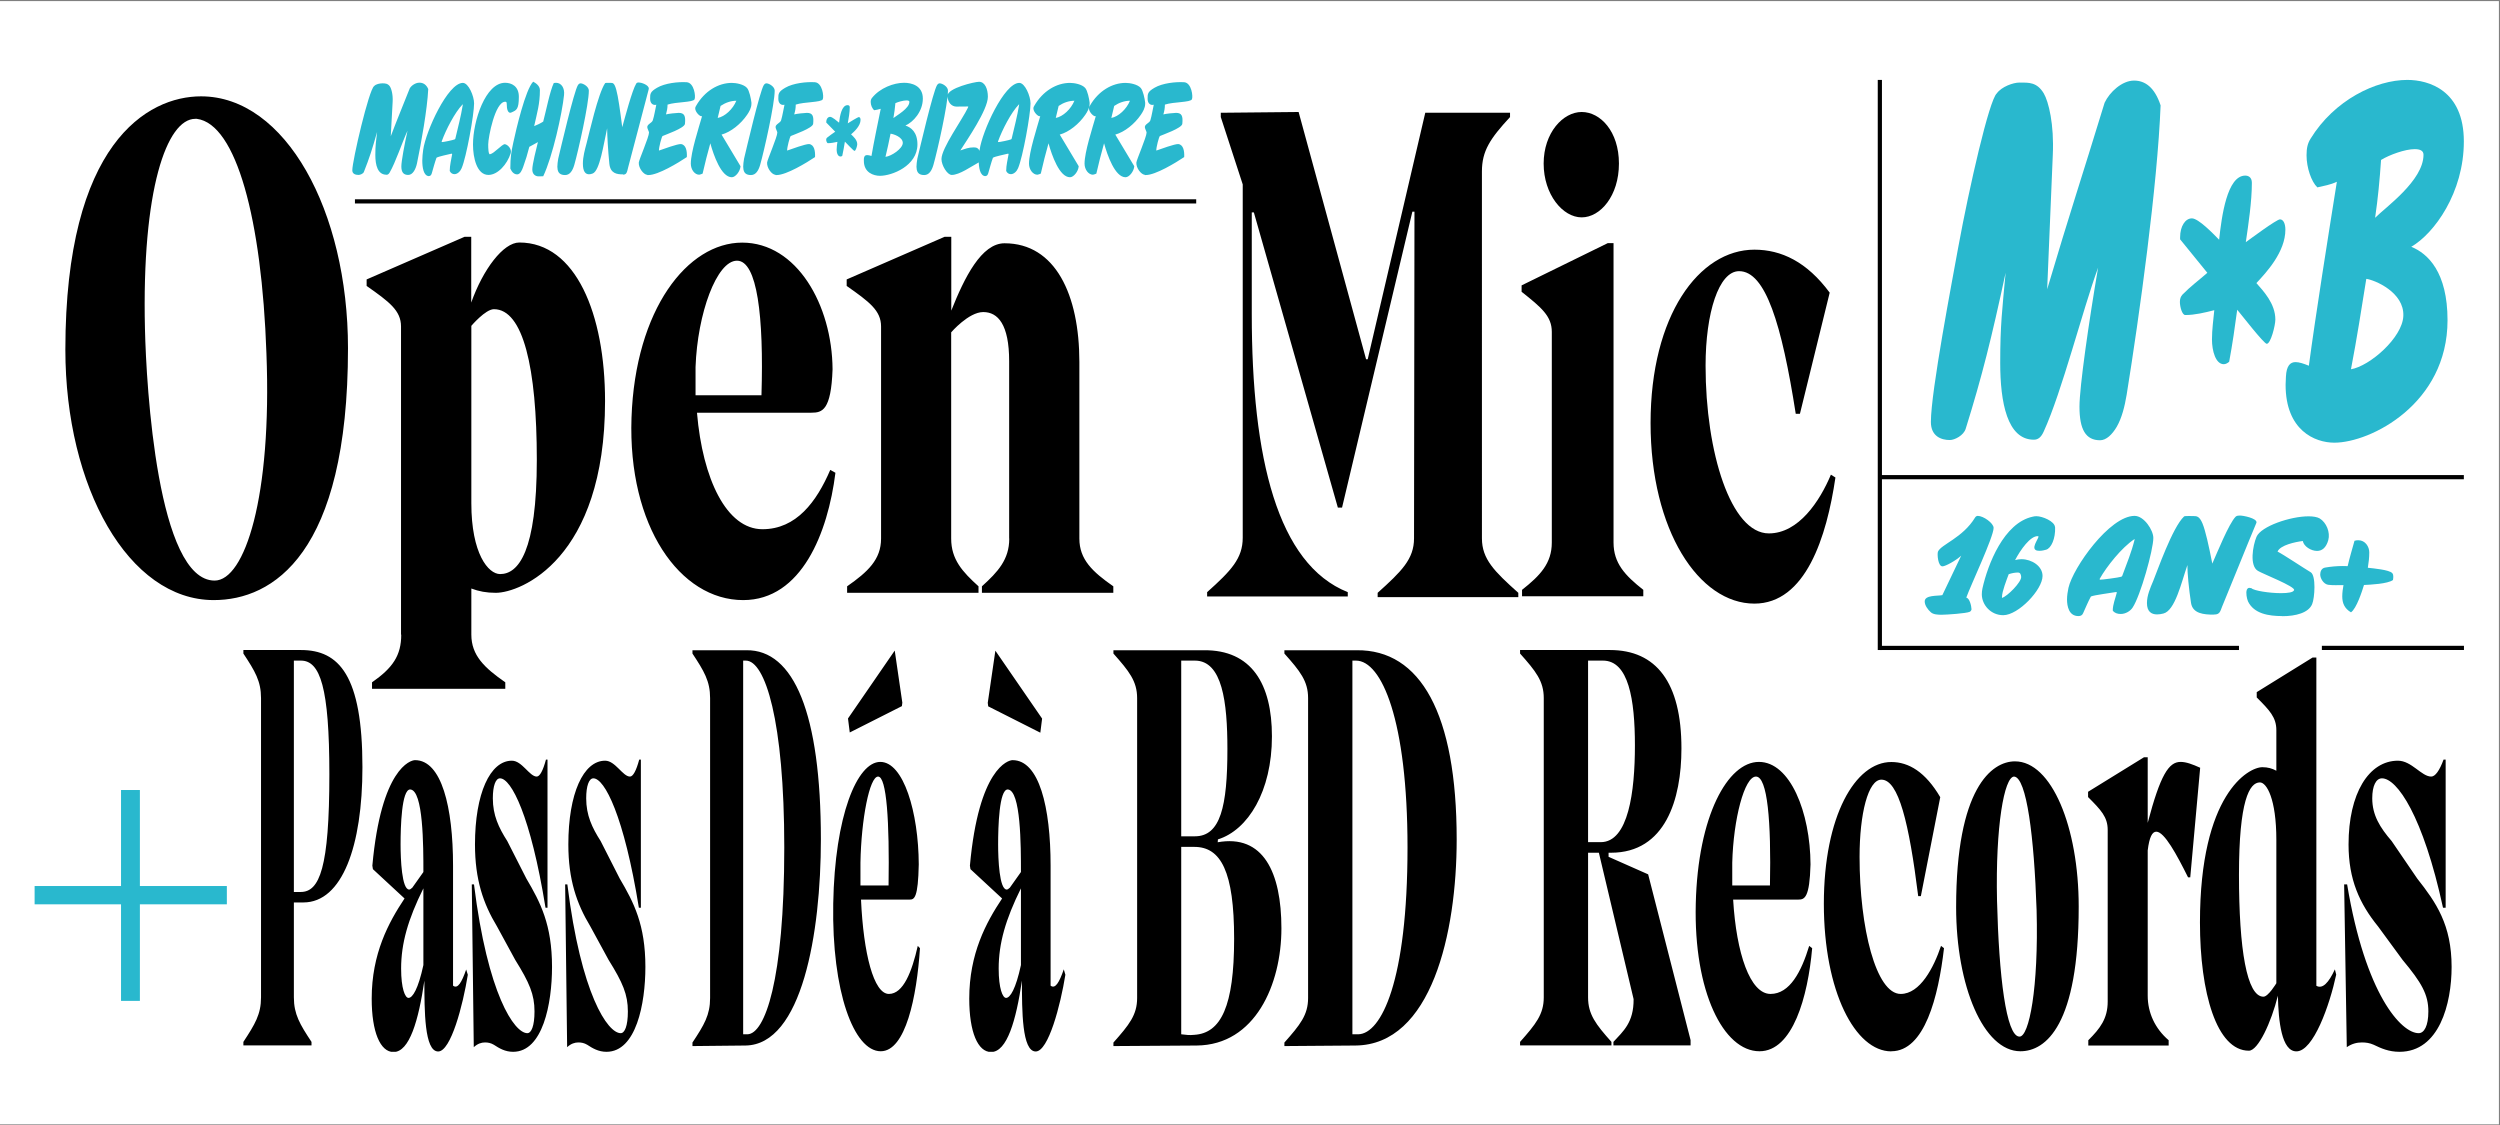 <?xml version="1.0" encoding="UTF-8"?>
<svg xmlns="http://www.w3.org/2000/svg" xmlns:xlink="http://www.w3.org/1999/xlink" id="Calque_1" version="1.1" viewBox="0 0 226.8 102.1">
  <rect x="0" y="0" width="226.8" height="102.1" fill="#808080" stroke="none"/>
  <defs>
    <style>
      .st0 {
        fill: #fff;
      }

      .st1 {
        fill: #29b8ce;
      }

      .st2 {
        fill: none;
      }

      .st3 {
        clip-path: url(#clippath-1);
      }

      .st4 {
        clip-path: url(#clippath-2);
      }

      .st5 {
        clip-path: url(#clippath);
      }
    </style>
    <clipPath id="clippath">
      <rect class="st2" x="5.93" y="6.75" width="217.6" height="88.67"></rect>
    </clipPath>
    <clipPath id="clippath-1">
      <rect class="st2" x="5.93" y="6.75" width="217.6" height="88.67"></rect>
    </clipPath>
    <clipPath id="clippath-2">
      <rect class="st2" x="5.93" y="6.75" width="217.6" height="88.67"></rect>
    </clipPath>
  </defs>
  <polygon class="st0" points="0 .1 0 102 226.7 102 226.7 .1 0 .1"></polygon>
  <g class="st5">
    <path d="M217.55,69.01c-2.66,0-4.49,2.98-4.49,7.6,0,3.19,1,5.37,2.68,7.44l2.22,3.03c1.73,2.07,2.34,3.14,2.34,4.68,0,1.33-.39,1.97-.88,1.97-1.58,0-4.83-3.51-6.49-13.5h-.27l.24,14.77c.46-.32.93-.43,1.37-.43.37,0,.71.05,1.07.21.66.32,1.37.64,2.34.64,3.61,0,4.73-4.36,4.73-7.7,0-3.83-1.41-5.85-3.12-8.02l-2.32-3.4c-1.05-1.22-1.76-2.34-1.76-3.88,0-1.12.34-1.81.88-1.81,1.37,0,3.73,3.4,5.54,11.74h.24v-13.44h-.19c-.37,1.01-.76,1.54-1.12,1.54-.88,0-1.78-1.44-3.02-1.44M210.14,59.65h-.34l-5.07,3.14v.48c1.17,1.17,1.78,1.81,1.78,2.97v3.68c-.39-.21-.78-.32-1.27-.32-1.27,0-5.66,2.44-5.66,14.08,0,6.38,1.51,11.64,4.44,11.64.83,0,2.02-2.55,2.63-4.99.05,2.34.34,5.05,1.68,5.05,1.54,0,3.02-4.2,3.61-6.96l-.12-.48c-.56,1.22-1.12,1.81-1.68,1.49v-29.77ZM206.51,89.2s-.73,1.22-1.17,1.22c-1.51,0-2.22-4.3-2.22-11.05s.95-8.39,1.9-8.39c.61,0,1.49,1.49,1.49,5.21v13.02ZM198.51,79.59h.19l.9-9.94c-.71-.32-1.27-.53-1.78-.53-1.07,0-1.83,1.17-2.98,5.53v-5.95h-.34l-5.07,3.13v.48c1.17,1.17,1.78,1.81,1.78,2.98v15.57c0,1.54-.68,2.44-1.76,3.51v.48h7.29v-.48c-1.24-1.06-1.9-2.5-1.9-4.04v-13.18c.15-1.22.41-1.7.78-1.7.73,0,1.85,2.07,2.88,4.14M183.19,94.04c-1.19-.05-1.85-5.47-2.02-12.33-.15-6.8.66-11.21,1.54-11.26,1.15.05,1.83,5.53,2.05,12.11.19,7.07-.68,11.53-1.56,11.48M183.29,95.37c2.32,0,5.29-2.39,5.29-13.12,0-7.23-2.46-13.18-5.78-13.18-2.12,0-5.34,2.44-5.34,13.23,0,7.17,2.49,13.07,5.83,13.07M171.58,95.37c3.02,0,4.27-4.94,4.78-9.35l-.27-.21c-.66,1.97-1.9,4.36-3.66,4.36-2.24,0-3.73-6-3.73-12.43,0-3.93.78-7.01,1.98-7.01,1.56,0,2.51,3.93,3.34,10.57h.24l1.76-8.98c-1.34-2.28-2.85-3.19-4.44-3.19-3.27,0-6.12,4.89-6.12,12.86s2.85,13.39,6.12,13.39M163.15,81.61c.56,0,1.02-.16,1.1-3.19-.02-4.73-1.85-9.3-4.68-9.3s-5.54,4.89-5.73,12.86c-.2,7.97,2.51,13.39,5.78,13.39,3.02,0,4.39-4.94,4.78-9.35l-.27-.21c-.71,2.34-1.76,4.36-3.51,4.36-1.85,0-3.1-3.67-3.39-8.56h5.93ZM157.15,80.33v-2.07c.1-3.93,1.1-7.81,2.15-7.81s1.39,4.09,1.27,9.88h-3.41ZM153.37,94.36l-3.85-15.04-3.59-1.59v-.37h.22c4.93,0,6.39-4.84,6.39-9.46,0-6-2.29-8.93-6.49-8.93h-8.15v.32c1.42,1.59,2.15,2.5,2.15,4.04v27.15c0,1.54-.73,2.44-2.15,4.04v.32h8.29v-.32c-1.42-1.59-2.12-2.5-2.12-4.04v-13.12h.98l3.15,13.28c.02,2.13-.95,2.92-1.83,3.88v.32h7v-.48ZM145.42,59.93c2.32,0,2.9,3.51,2.9,7.7s-.59,8.77-3.1,8.77h-1.15v-16.47h1.34ZM116.52,59.29c1.42,1.59,2.15,2.5,2.15,4.04v27.21c0,1.54-.73,2.44-2.15,4.04v.32l6.44-.05c6.9-.05,9.19-10.2,9.19-18.7,0-11.42-3.29-17.22-9.07-17.16h-6.56v.32ZM122.69,59.93h.32c2.34,0,4.68,5.42,4.68,16.95,0,12.17-2.39,16.9-4.46,16.95h-.54v-33.9ZM101.01,59.29c1.41,1.59,2.15,2.5,2.15,4.04v27.21c0,1.54-.73,2.44-2.15,4.04v.32l7.56-.05c5.29-.05,7.68-5.53,7.68-10.63s-1.66-8.55-5.78-7.81l.02-.26c2.73-.85,4.9-4.36,4.9-9.35,0-4.73-1.83-7.86-6.19-7.81h-8.19v.32ZM108.4,59.93c2.49,0,2.95,3.77,2.95,8.02,0,5.21-.63,7.92-2.95,7.92h-1.24v-15.94h1.24ZM108.35,93.88c-.46.05-.76,0-1.19-.05v-17h1.19c2.41,0,3.61,2.23,3.61,8.34s-1.19,8.56-3.61,8.71M94.38,66.46l.16-1.27-4.24-6.16-.69,4.73.04.32,4.73,2.39ZM96.51,87.93c-.42,1.22-.78,1.81-1.2,1.49v-10.89c0-5.31-1.04-9.57-3.45-9.57-.4,0-3.07.74-3.87,9.57l.05.32,2.87,2.66c-1.45,2.18-2.98,5-2.98,9.09,0,3.03.78,4.84,1.98,4.84,1.45,0,2.27-2.87,2.8-6.48,0,2.71,0,6.43,1.25,6.43,1.15,0,2.25-4.2,2.69-6.96l-.14-.48ZM91.27,90.53c-.31,0-.67-.85-.67-2.66,0-2.28.62-4.46,2.02-7.28v6.96c-.47,2.18-.98,2.98-1.35,2.98M91.6,80.54c-.11.11-.2.16-.27.16-.67,0-.78-2.76-.78-4.09,0-1.59.09-4.99.87-4.99,1.2.05,1.2,5.15,1.2,7.49l-1.02,1.44ZM81.86,63.75l-.69-4.73-4.24,6.16.16,1.27,4.73-2.39.04-.32ZM82.53,81.61c.42,0,.76-.16.82-3.19-.02-4.73-1.38-9.3-3.49-9.3s-4.13,4.89-4.27,12.86,1.87,13.39,4.31,13.39c2.26,0,3.27-4.94,3.56-9.35l-.2-.21c-.53,2.34-1.31,4.36-2.62,4.36-1.38,0-2.31-3.67-2.53-8.56h4.42ZM78.06,80.33v-2.07c.07-3.93.82-7.81,1.6-7.81s1.04,4.09.95,9.88h-2.55ZM62.82,59.29c1.05,1.59,1.6,2.5,1.6,4.04v27.21c0,1.54-.54,2.44-1.6,4.04v.32l4.8-.05c5.14-.05,6.85-10.2,6.85-18.7,0-11.42-2.45-17.22-6.76-17.16h-4.89v.32ZM67.42,59.93h.24c1.75,0,3.49,5.42,3.49,16.95,0,12.17-1.78,16.9-3.33,16.95h-.4v-33.9ZM54.9,69.01c-1.98,0-3.34,2.98-3.34,7.6,0,3.19.75,5.37,2,7.44l1.65,3.03c1.29,2.07,1.75,3.14,1.75,4.68,0,1.33-.29,1.97-.65,1.97-1.18,0-3.6-3.51-4.84-13.5h-.2l.18,14.77c.35-.32.69-.43,1.02-.43.27,0,.53.05.8.21.49.32,1.02.64,1.75.64,2.69,0,3.53-4.36,3.53-7.7,0-3.83-1.05-5.85-2.33-8.02l-1.73-3.4c-.78-1.22-1.31-2.34-1.31-3.88,0-1.12.25-1.81.65-1.81,1.02,0,2.78,3.4,4.13,11.74h.18v-13.44h-.15c-.27,1.01-.56,1.54-.84,1.54-.65,0-1.33-1.44-2.25-1.44M46.44,69.01c-1.98,0-3.35,2.98-3.35,7.6,0,3.19.75,5.37,2,7.44l1.65,3.03c1.29,2.07,1.75,3.14,1.75,4.68,0,1.33-.29,1.97-.65,1.97-1.18,0-3.6-3.51-4.84-13.5h-.2l.18,14.77c.35-.32.69-.43,1.02-.43.27,0,.53.05.8.21.49.32,1.02.64,1.75.64,2.69,0,3.53-4.36,3.53-7.7,0-3.83-1.05-5.85-2.33-8.02l-1.73-3.4c-.78-1.22-1.31-2.34-1.31-3.88,0-1.12.25-1.81.65-1.81,1.02,0,2.78,3.4,4.13,11.74h.18v-13.44h-.14c-.27,1.01-.56,1.54-.84,1.54-.65,0-1.33-1.44-2.25-1.44M42.3,87.93c-.42,1.22-.78,1.81-1.2,1.49v-10.89c0-5.31-1.04-9.57-3.45-9.57-.4,0-3.07.74-3.87,9.57l.05.32,2.87,2.66c-1.45,2.18-2.98,5-2.98,9.09,0,3.03.78,4.84,1.98,4.84,1.45,0,2.27-2.87,2.8-6.48,0,2.71,0,6.43,1.25,6.43,1.15,0,2.25-4.2,2.69-6.96l-.15-.48ZM37.06,90.53c-.31,0-.67-.85-.67-2.66,0-2.28.62-4.46,2.02-7.28v6.96c-.47,2.18-.98,2.98-1.35,2.98M37.39,80.54c-.11.11-.2.16-.27.16-.67,0-.78-2.76-.78-4.09,0-1.59.09-4.99.87-4.99,1.2.05,1.2,5.15,1.2,7.49l-1.02,1.44ZM22.08,59.29c1.05,1.59,1.6,2.5,1.6,4.04v27.15c0,1.54-.55,2.44-1.6,4.04v.32h6.18v-.32c-1.05-1.59-1.6-2.5-1.6-4.04v-8.61h.86c3.54,0,5.36-5.15,5.36-12.27,0-8.34-2.13-10.63-5.58-10.63h-5.22v.32ZM27.3,59.93c1.75,0,2.58,2.44,2.58,10.31,0,8.5-.89,10.68-2.6,10.68h-.62v-20.99h.64Z"></path>
    <path class="st1" d="M103.86,15.88h.09c.88,0,2.72-1.12,3.48-1.63.03-.54-.07-1.13-.54-1.18-.31-.02-1.62.46-1.99.59-.02-.26.25-1.29.33-1.32.23-.11,2-.71,2.03-1.11.07-.71-.05-.99-.57-.99-.21,0-.94.08-1.15.14.09-.3.14-.57.14-.89.79-.26,2.3-.19,2.45-.48.12-.24-.03-1.5-.7-1.55-.76-.05-1.98.08-2.69.5-.63.37-.63.54-.63,1.01,0,.43.28.61.56.53-.11.47-.17.96-.31,1.42-.08.24-.5.34-.5.61,0,.13.16.41.16.49,0,.41-.92,2.49-.93,2.74-.02.49.43,1.07.77,1.1M98.39,14.84c0,.56.37,1.01.76,1.01.06,0,.25-.07.31-.1.24-1.07.42-1.72.7-2.75.3,1.08.99,3.08,1.95,3.08.33,0,.76-.53.79-1l-1.72-2.87c.84-.23,1.75-.96,2.32-1.8.17-.25.39-.61.39-1,0-.04,0-.06,0-.1-.04-.35-.19-1.09-.4-1.33-.3-.34-1-.46-1.38-.46-1.21,0-2.47.73-3.24,2.08-.04.07-.08.13-.08.24,0,.32.44.78.62.7-.31,1.09-1.02,3.26-1.02,4.3M101.08,9.61c.42-.29.93-.47,1.43-.47-.31.76-1.04,1.44-1.69,1.56l.26-1.09ZM93.35,14.84c0,.56.37,1.01.76,1.01.06,0,.25-.07.31-.1.24-1.07.42-1.72.7-2.75.3,1.08.99,3.08,1.95,3.08.33,0,.76-.53.79-1l-1.72-2.87c.84-.23,1.75-.96,2.32-1.8.17-.25.39-.61.39-1,0-.04,0-.06,0-.1-.04-.35-.19-1.09-.4-1.33-.3-.34-1-.46-1.38-.46-1.21,0-2.47.73-3.24,2.08-.04.07-.08.13-.08.24,0,.32.44.78.62.7-.31,1.09-1.02,3.26-1.02,4.3M96.04,9.61c.42-.29.93-.47,1.43-.47-.31.76-1.04,1.44-1.69,1.56l.26-1.09ZM89.4,15.97c.12,0,.2-.08.25-.24.14-.47.26-.96.43-1.42h0c.18-.12,1.1-.3,1.32-.36.03-.01.04-.01.07-.01l.03.04c-.08.49-.22,1.01-.22,1.53.09.2.26.29.43.29.27,0,.53-.25.65-.54.43-.99,1.13-4.88,1.13-5.88,0-.65-.5-1.86-1.02-1.86-1.36,0-3.36,4.37-3.6,6.08-.04.31-.08.65-.08.97,0,.58.1,1.41.62,1.41M90.54,12.87v-.04c.38-1.06,1.2-2.64,1.89-3.35h.03c-.19,1.15-.42,1.97-.68,3.09,0,.02-.03.06-.05.07-.14.07-1.07.26-1.16.25l-.03-.02ZM86.34,15.87c.71,0,1.77-.77,2.46-1.14.08-.11.16-.84.11-.95-.14-.34-.3-.41-.57-.41-.48,0-.76.13-1.22.28.59-.93,2.5-3.69,2.5-4.87,0-.7-.26-1.36-.8-1.36-.41,0-2.86.58-2.86,1.26,0,.63.39.99.8.99.33,0,.77-.01,1.05-.01,0,0,.03,0,.03.01,0,.04-.02.06-.03.1-.49,1.05-2.4,3.67-2.4,4.66,0,.56.52,1.44.93,1.44M83.15,15.17c0,.58.33.71.7.71.43,0,.68-.4.83-.92.36-1.26,1.32-5.52,1.32-6.74,0-.36-.51-.66-.75-.66-.1,0-.17.06-.24.16-.36.56-1.59,5.85-1.79,6.68-.04.17-.08.6-.08.78M78.99,9.25c0,.29.14.61.32.75.2-.04.39-.06.59-.13-.25,1.24-.64,3.09-.84,4.28-.15-.05-.29-.08-.4-.08-.16,0-.27.08-.29.34,0,.06,0,.13,0,.19,0,1.06.88,1.35,1.46,1.35,1.09,0,3.4-.9,3.4-2.85,0-1.12-.59-1.55-1.09-1.71.7-.31,1.58-1.26,1.58-2.45s-1.05-1.43-1.7-1.43c-.94,0-2.19.47-2.91,1.37-.09.11-.12.22-.12.38M82.5,9.24c0,.6-1.15,1.23-1.45,1.47.08-.46.14-.87.18-1.35.25-.12.72-.25,1.01-.25.16,0,.26.04.26.13M81.9,12.99c-.03.5-1.01,1.17-1.57,1.24.18-.72.31-1.37.46-2.1.25.02,1.15.31,1.11.87M77.92,10.62c-.1,0-.89.49-1.01.57.08-.44.18-1.01.18-1.47,0-.14-.11-.18-.2-.18-.54,0-.7,1-.77,1.59-.17-.14-.62-.53-.81-.53-.2,0-.35.19-.35.47v.05l.81.83c-.25.18-.5.34-.74.54-.05.05-.08.1-.08.18,0,.12.07.32.16.32.28,0,.58-.06.86-.12-.03.23-.07.48-.07.72,0,.29.11.61.35.61.06,0,.11-.02.16-.06.09-.42.17-.85.24-1.29.1.1.79.84.87.84.12,0,.25-.46.25-.6,0-.4-.36-.71-.56-.9.3-.26.86-.77.86-1.32,0-.14-.06-.25-.16-.25M70.37,15.88h.09c.88,0,2.72-1.12,3.48-1.63.03-.54-.07-1.13-.54-1.18-.31-.02-1.62.46-1.99.59-.02-.26.25-1.29.33-1.32.23-.11,2-.71,2.03-1.11.07-.71-.05-.99-.57-.99-.21,0-.94.08-1.15.14.09-.3.14-.57.14-.89.79-.26,2.3-.19,2.45-.48.12-.24-.03-1.5-.71-1.55-.76-.05-1.98.08-2.69.5-.63.37-.63.54-.63,1.01,0,.43.28.61.56.53-.11.47-.17.96-.31,1.42-.08.24-.5.34-.5.61,0,.13.16.41.16.49,0,.41-.92,2.49-.93,2.74-.02.49.42,1.07.76,1.1M67.43,15.17c0,.58.33.71.7.71.43,0,.68-.4.83-.92.36-1.26,1.32-5.52,1.32-6.74,0-.36-.51-.66-.75-.66-.1,0-.17.06-.24.16-.36.56-1.59,5.85-1.79,6.68-.04.17-.08.6-.08.78M62.67,14.84c0,.56.36,1.01.76,1.01.06,0,.25-.07.31-.1.24-1.07.42-1.72.7-2.75.3,1.08.99,3.08,1.95,3.08.33,0,.76-.53.79-1l-1.72-2.87c.84-.23,1.75-.96,2.32-1.8.17-.25.39-.61.39-1,0-.04,0-.06,0-.1-.04-.35-.19-1.09-.4-1.33-.3-.34-1-.46-1.38-.46-1.21,0-2.47.73-3.24,2.08-.04.07-.08.13-.08.24,0,.32.44.78.62.7-.31,1.09-1.02,3.26-1.02,4.3M65.37,9.61c.43-.29.93-.47,1.43-.47-.31.76-1.04,1.44-1.69,1.56l.26-1.09ZM58.74,15.88h.09c.88,0,2.72-1.12,3.48-1.63.03-.54-.07-1.13-.54-1.18-.31-.02-1.62.46-1.99.59-.02-.26.25-1.29.33-1.32.23-.11,2-.71,2.03-1.11.07-.71-.05-.99-.57-.99-.21,0-.94.08-1.15.14.08-.3.14-.57.14-.89.79-.26,2.3-.19,2.45-.48.12-.24-.03-1.5-.71-1.55-.76-.05-1.98.08-2.69.5-.63.37-.63.54-.63,1.01,0,.43.28.61.56.53-.11.47-.17.96-.32,1.42-.08.24-.5.34-.5.61,0,.13.16.41.16.49,0,.41-.92,2.49-.93,2.74-.02.49.43,1.07.76,1.1M56.52,15.84c.11,0,.22-.01.3-.13.08-.11.13-.38.17-.54.54-1.99,1.36-5.21,1.85-7.03,0-.02.02-.06.02-.1,0-.35-.71-.56-.91-.56-.08,0-.17.01-.23.1-.37.59-1.03,3.11-1.27,3.96-.2-1.56-.37-2.78-.54-3.39-.17-.63-.32-.63-.48-.63-.05,0-.49-.02-.53.02-.64.92-1.47,4.66-1.68,5.44-.16.6-.34,1.23-.34,1.87,0,.72.24.96.55.96.11,0,.22-.02.34-.07.64-.24.98-2.61,1.31-4.1,0,.61.08,2.02.2,3.21.09.9.7.97,1.24.97M50.57,15.17c0,.58.33.71.7.71.43,0,.68-.4.83-.92.36-1.26,1.32-5.52,1.32-6.74,0-.36-.51-.66-.75-.66-.1,0-.17.06-.24.16-.36.56-1.59,5.85-1.79,6.68-.04.17-.08.6-.08.78M48.86,16c.05,0,.37,0,.42-.01.85-1.77,1.72-5.72,1.89-7.37.07-.63-.24-1.11-.73-1.11-.07,0-.13.01-.2.02-.35.72-.7,2.53-.96,3.5-.24.16-.58.32-.82.41.26-1.19.52-2,.52-3.26,0-.4-.38-.65-.61-.77-.7.7-1.55,4.34-1.81,5.55-.18.83-.26,1.36-.26,2.22v.12c.14.32.35.52.62.52s.44-.38.55-.7c.27-.76.34-1.01.55-1.8.17-.1.57-.3.78-.43-.14.56-.51,2.02-.51,2.48s.3.63.58.63M44.45,14c-.14,0-.16-.51-.16-.9,0-.63.62-3.87,1.54-3.87.08,0,.14.02.14.18,0,.56.13.82.32.82.04,0,.08-.01.13-.04.42-.19.65-.25.65-1.41,0-.97-.67-1.27-1.25-1.27-1.77,0-2.91,3.45-2.91,5.6,0,1.23.36,2.76,1.4,2.76.84,0,1.7-.95,2.02-1.97.12-.37-.26-.78-.53-.82-.27,0-.96.84-1.34.91M38.92,15.97c.12,0,.2-.08.25-.24.14-.47.26-.96.43-1.42h0c.18-.12,1.1-.3,1.32-.36.03-.01.04-.01.07-.01l.03.04c-.08.49-.22,1.01-.22,1.53.09.2.26.29.43.29.27,0,.53-.25.65-.54.43-.99,1.13-4.88,1.13-5.88,0-.65-.5-1.86-1.02-1.86-1.36,0-3.36,4.37-3.6,6.08-.04.31-.08.65-.08.97,0,.58.1,1.41.62,1.41M40.07,12.87v-.04c.38-1.06,1.2-2.64,1.89-3.35h.03c-.19,1.15-.42,1.97-.68,3.09,0,.02-.03.06-.05.07-.14.07-1.07.26-1.16.25l-.03-.02ZM35.04,15.86c.13,0,.22-.06.3-.19.55-.94,1.16-2.8,1.63-3.81-.28,1.26-.56,2.78-.56,3.23,0,.53.19.78.62.78s.69-.54.8-1.06c.38-1.83.93-4.88,1.02-6.73-.18-.42-.47-.58-.8-.58-.36,0-.73.26-.88.52-.73,1.85-1.02,2.5-1.72,4.34l.17-3.12c.04-.71-.13-1.24-.27-1.43-.19-.24-.41-.25-.66-.25-.22,0-.58.06-.75.25-.47.31-1.98,6.77-1.98,7.64,0,.34.31.42.57.42.14,0,.42-.11.48-.27.49-1.23.77-2.1,1.2-3.63-.1.87-.16,1.21-.16,2.09,0,.92.21,1.79,1.01,1.79"></path>
    <path class="st1" d="M214.81,51.5c.08-.47.13-.93.13-1.39,0-.52-.37-1.1-.99-1.1-.11,0-.24.01-.35.05-.21.76-.44,1.52-.62,2.3-.14,0-.3-.01-.44-.01-.54,0-1.08.05-1.6.14-.33.05-.45.36-.45.63,0,.35.3.86.71.93.37.06,1.01.03,1.4.03-.06.34-.11.68-.11,1.02,0,.62.2,1.1.79,1.45.5-.34,1.01-1.91,1.18-2.48.61-.03,2.14-.1,2.63-.45.01-.09.03-.19.03-.28,0-.12-.01-.26-.1-.35-.27-.3-1.73-.43-2.19-.48M207.06,55.9c1.19,0,2.38-.3,2.7-1.1.23-.54.37-2.6-.14-2.89-.61-.36-2.46-1.6-3-1.87.24-.59,1.63-.88,2.29-.96.09.49.75.9,1.29.9.45,0,.82-.28,1.02-.97.2-.72-.17-1.61-.78-1.98-.23-.13-.59-.19-1.01-.19-1.64,0-4.31.9-4.72,1.86-.34.81-.65,2.64.13,3.09.42.26,3.4,1.42,3.28,1.74-.06.21-.55.28-1.19.28-1.05,0-2.46-.22-2.68-.45-.07-.01-.13-.03-.18-.03-.1,0-.18.04-.24.18-.1.27,0,.79.11,1.05.54,1.12,1.88,1.33,3.1,1.33M200.81,55.75c.18,0,.37-.01.5-.14.13-.12.21-.41.28-.58.89-2.14,2.27-5.6,3.09-7.55.01-.03.03-.06.03-.1,0-.37-1.19-.61-1.51-.61-.13,0-.28.01-.38.1-.62.63-1.71,3.34-2.12,4.26-.33-1.68-.62-2.98-.89-3.64-.28-.67-.54-.67-.79-.67-.08,0-.82-.03-.88.03-1.06.99-2.45,5.01-2.8,5.85-.27.64-.57,1.32-.57,2.01,0,.77.4,1.03.92,1.03.18,0,.37-.03.57-.08,1.06-.26,1.63-2.8,2.18-4.4-.01.66.13,2.17.33,3.45.16.97,1.18,1.05,2.07,1.05M188.57,55.89c.2,0,.34-.09.41-.26.23-.5.44-1.03.71-1.52h.01c.3-.13,1.83-.32,2.19-.39.04-.01.07-.01.11-.01l.04.04c-.13.53-.37,1.08-.37,1.64.15.22.42.31.72.31.45,0,.88-.27,1.08-.58.71-1.06,1.88-5.24,1.88-6.32,0-.7-.84-2-1.7-2-2.27,0-5.59,4.7-6,6.53-.07.34-.13.7-.13,1.05,0,.62.17,1.51,1.03,1.51M190.48,52.56v-.04c.64-1.14,2-2.84,3.14-3.6h.04c-.31,1.24-.69,2.12-1.13,3.32-.01.03-.06.06-.08.08-.24.08-1.78.28-1.93.27l-.04-.03ZM186.43,47.82c-.03-.53-1.15-.99-1.68-.99-.11,0-.21.01-.33.04-2.64.56-4.09,4.35-4.57,6.5-.04.18-.06.36-.06.54,0,.97.82,1.9,1.94,1.9,1.38,0,3.57-2.32,3.57-3.56,0-.9-.99-1.52-1.91-1.52-.2,0-.4.03-.58.08.48-.92,1.39-2.22,2.08-2.17.23.01-.59.93-.25,1.23.09.08.23.1.37.1.23,0,.48-.06.61-.1.47-.13.86-1.02.82-2.03M183.06,51.94c.23,0,.28.18.3.39.04.47-1.26,1.78-1.74,1.91v-.08c0-.5.43-1.58.61-2.07.27-.09.55-.15.84-.15M178.85,55.24c0-.23-.16-.98-.47-1.02.37-1.06,2.48-5.5,2.48-6.33,0-.43-.93-1.09-1.44-1.09-.11,0-.2.08-.24.15-1.13,1.86-3.1,2.44-3.37,3.1-.08.21,0,1.33.41,1.33.27,0,1.23-.53,1.7-.97l-1.71,3.58c-.41.09-1.6-.03-1.6.57,0,.36.28.74.55.98.23.22.68.23.99.23.41,0,2.25-.12,2.55-.27.1-.05.16-.17.16-.27"></path>
    <path class="st1" d="M219.06,13.53c-.87,0-2.28.51-3.05.98-.13,1.87-.28,3.47-.54,5.25.92-.94,4.39-3.37,4.39-5.72,0-.37-.31-.51-.8-.51M214.67,25.3c-.46,2.86-.85,5.39-1.39,8.2,1.69-.28,4.67-2.86,4.75-4.83.1-2.16-2.62-3.28-3.36-3.37M209.61,12.59c2.16-3.52,5.93-5.34,8.78-5.34,1.95,0,5.13.94,5.13,5.58s-2.67,8.34-4.77,9.56c1.51.61,3.29,2.3,3.29,6.66,0,7.59-6.98,11.11-10.27,11.11-1.77,0-4.42-1.12-4.42-5.25,0-.23.03-.51.03-.75.05-.98.39-1.31.87-1.31.33,0,.75.14,1.21.33.62-4.64,1.77-11.86,2.54-16.69-.59.28-1.18.37-1.77.51-.54-.51-.98-1.78-.98-2.91,0-.66.1-1.08.36-1.5"></path>
    <path class="st1" d="M181.46,32.89c0-3.42.18-4.78.49-8.15-1.28,5.95-2.13,9.37-3.62,14.15-.18.61-1,1.03-1.44,1.03-.77,0-1.72-.33-1.72-1.64,0-2.77,1.95-12.89,2.49-15.89,1-5.44,2.8-13.31,3.49-13.92.44-.61,1.49-.98,2.05-.98.85,0,1.59-.05,2.21.98.44.75.95,2.81.82,5.58l-.51,12.19c2.13-7.17,3-9.7,5.21-16.92.46-.98,1.59-2.01,2.67-2.01,1,0,1.87.61,2.41,2.25-.28,7.22-1.93,19.12-3.08,26.25-.18,1.08-.44,2.11-.9,2.91-.41.7-.95,1.22-1.51,1.22-1.31,0-1.87-.98-1.87-3.05,0-1.78.85-7.69,1.69-12.61-1.44,3.94-3.26,11.2-4.93,14.86-.23.52-.51.75-.9.75-2.41,0-3.05-3.37-3.05-6.98"></path>
    <path class="st1" d="M207.33,20.83c0,2.03-1.72,3.88-2.63,4.85.62.71,1.72,1.85,1.72,3.31,0,.53-.42,2.2-.78,2.2-.26,0-2.37-2.73-2.68-3.09-.21,1.59-.44,3.17-.73,4.72-.16.13-.31.22-.49.22-.73,0-1.07-1.19-1.07-2.25,0-.88.13-1.81.21-2.65-.86.22-1.77.44-2.63.44-.29,0-.49-.75-.49-1.19,0-.31.08-.48.23-.66.73-.75,1.51-1.32,2.26-1.98l-2.47-3.04v-.18c0-1.01.47-1.72,1.07-1.72s1.95,1.41,2.47,1.94c.23-2.16.73-5.82,2.37-5.82.26,0,.6.13.6.66,0,1.68-.31,3.75-.55,5.38.36-.26,2.79-2.07,3.1-2.07s.49.4.49.93"></path>
    <rect x="170.54" y="43.1" width="52.98" height=".38"></rect>
  </g>
  <polygon class="st1" points="10.98 90.8 12.69 90.8 12.69 82.04 20.58 82.04 20.58 80.38 12.69 80.38 12.69 71.67 10.98 71.67 10.98 80.38 3.14 80.38 3.14 82.04 10.98 82.04 10.98 90.8"></polygon>
  <rect x="170.54" y="58.59" width="32.58" height=".38"></rect>
  <g class="st3">
    <rect x="210.64" y="58.59" width="12.89" height=".38"></rect>
  </g>
  <rect x="32.2" y="18.08" width="76.32" height=".38"></rect>
  <g class="st4">
    <rect x="170.35" y="7.25" width=".38" height="51.72"></rect>
    <path d="M91.56,48.86c0,1.9-1.03,3.02-2.48,4.33v.59h11.92v-.59c-1.88-1.31-3.08-2.43-3.08-4.33v-16.02c0-6.11-2.18-10.77-6.79-10.77-2.09,0-3.63,3.09-4.83,6.11v-6.7h-.6l-8.89,3.87v.59c2.05,1.44,3.12,2.23,3.12,3.68v19.24c0,1.9-1.2,3.02-3.08,4.33v.59h11.92v-.59c-1.45-1.31-2.48-2.43-2.48-4.33v-18.71s1.58-1.84,2.91-1.84,2.35,1.12,2.35,4.46v16.08ZM73.61,37.44c.98,0,1.79-.2,1.92-3.94-.04-5.84-3.25-11.49-8.2-11.49s-9.7,6.04-10.04,15.89c-.34,9.85,4.4,16.54,10.13,16.54,5.3,0,7.69-6.11,8.37-11.55l-.47-.26c-1.24,2.89-3.08,5.38-6.15,5.38-3.25,0-5.43-4.53-5.94-10.57h10.38ZM63.1,35.86v-2.56c.17-4.86,1.92-9.65,3.76-9.65s2.44,5.06,2.22,12.21h-5.98ZM36.4,57.57c0,1.9-.77,3.02-2.65,4.33v.59h12.09v-.59c-1.88-1.31-3.08-2.43-3.08-4.33v-4.18c.68.26,1.37.39,2.22.39,2.22,0,9.91-3.02,9.91-17.4,0-7.88-2.65-14.38-7.78-14.38-1.45,0-3.29,2.43-4.36,5.45v-5.97h-.6l-8.89,3.87v.59c2.05,1.44,3.12,2.23,3.12,3.68v27.95ZM42.76,29.56s1.28-1.51,2.05-1.51c2.65,0,3.89,5.32,3.89,13.66s-1.67,10.37-3.33,10.37c-1.07,0-2.61-1.84-2.61-6.43v-16.08ZM13.15,29.82c-.3-12.6,1.97-19.04,4.57-19.04h.13c3.59.46,5.9,9.13,6.32,21.27.51,13.06-1.97,20.62-4.7,20.62-5.17,0-6.2-17.53-6.32-22.85M19.39,54.44c5.34,0,12.18-4.14,12.18-22.85,0-12.47-5.68-22.85-13.33-22.85-4.87,0-12.31,4.27-12.31,22.98,0,12.47,5.73,22.72,13.46,22.72"></path>
    <path d="M159.15,54.76c4.66,0,6.57-6.05,7.36-11.44l-.41-.26c-1.01,2.41-2.93,5.33-5.63,5.33-3.45,0-5.74-7.35-5.74-15.21,0-4.81,1.2-8.58,3.04-8.58,2.4,0,3.87,4.81,5.14,12.94h.38l2.7-10.99c-2.07-2.8-4.39-3.9-6.83-3.9-5.03,0-9.42,5.98-9.42,15.73s4.39,16.38,9.42,16.38M146.38,22.06h-.53l-7.81,3.83v.58c1.8,1.43,2.74,2.21,2.74,3.64v19.11c0,1.88-1.05,2.99-2.7,4.29v.58h11v-.58c-1.65-1.3-2.7-2.41-2.7-4.29v-27.17ZM143.49,19.72c1.69,0,3.38-1.95,3.38-4.88s-1.69-4.68-3.38-4.68-3.45,1.88-3.45,4.68,1.73,4.88,3.45,4.88M129.3,10.23l-5.22,22.36h-.15l-6.12-22.43-7.06.07v.39l1.99,6.11v32.05c0,1.88-1.05,2.99-3.23,4.94v.39h12.76v-.39c-6.38-2.54-8.71-12.16-8.71-25.22v-9.23h.19l7.62,26.78h.38l6.38-26.85h.19l-.04,29.64c0,1.88-1.13,2.99-3.3,4.94v.39h12.76v-.39c-2.18-1.95-3.3-3.06-3.3-4.94V15.56c0-1.88.75-2.99,2.55-4.94v-.39h-7.7Z"></path>
  </g>
</svg>
